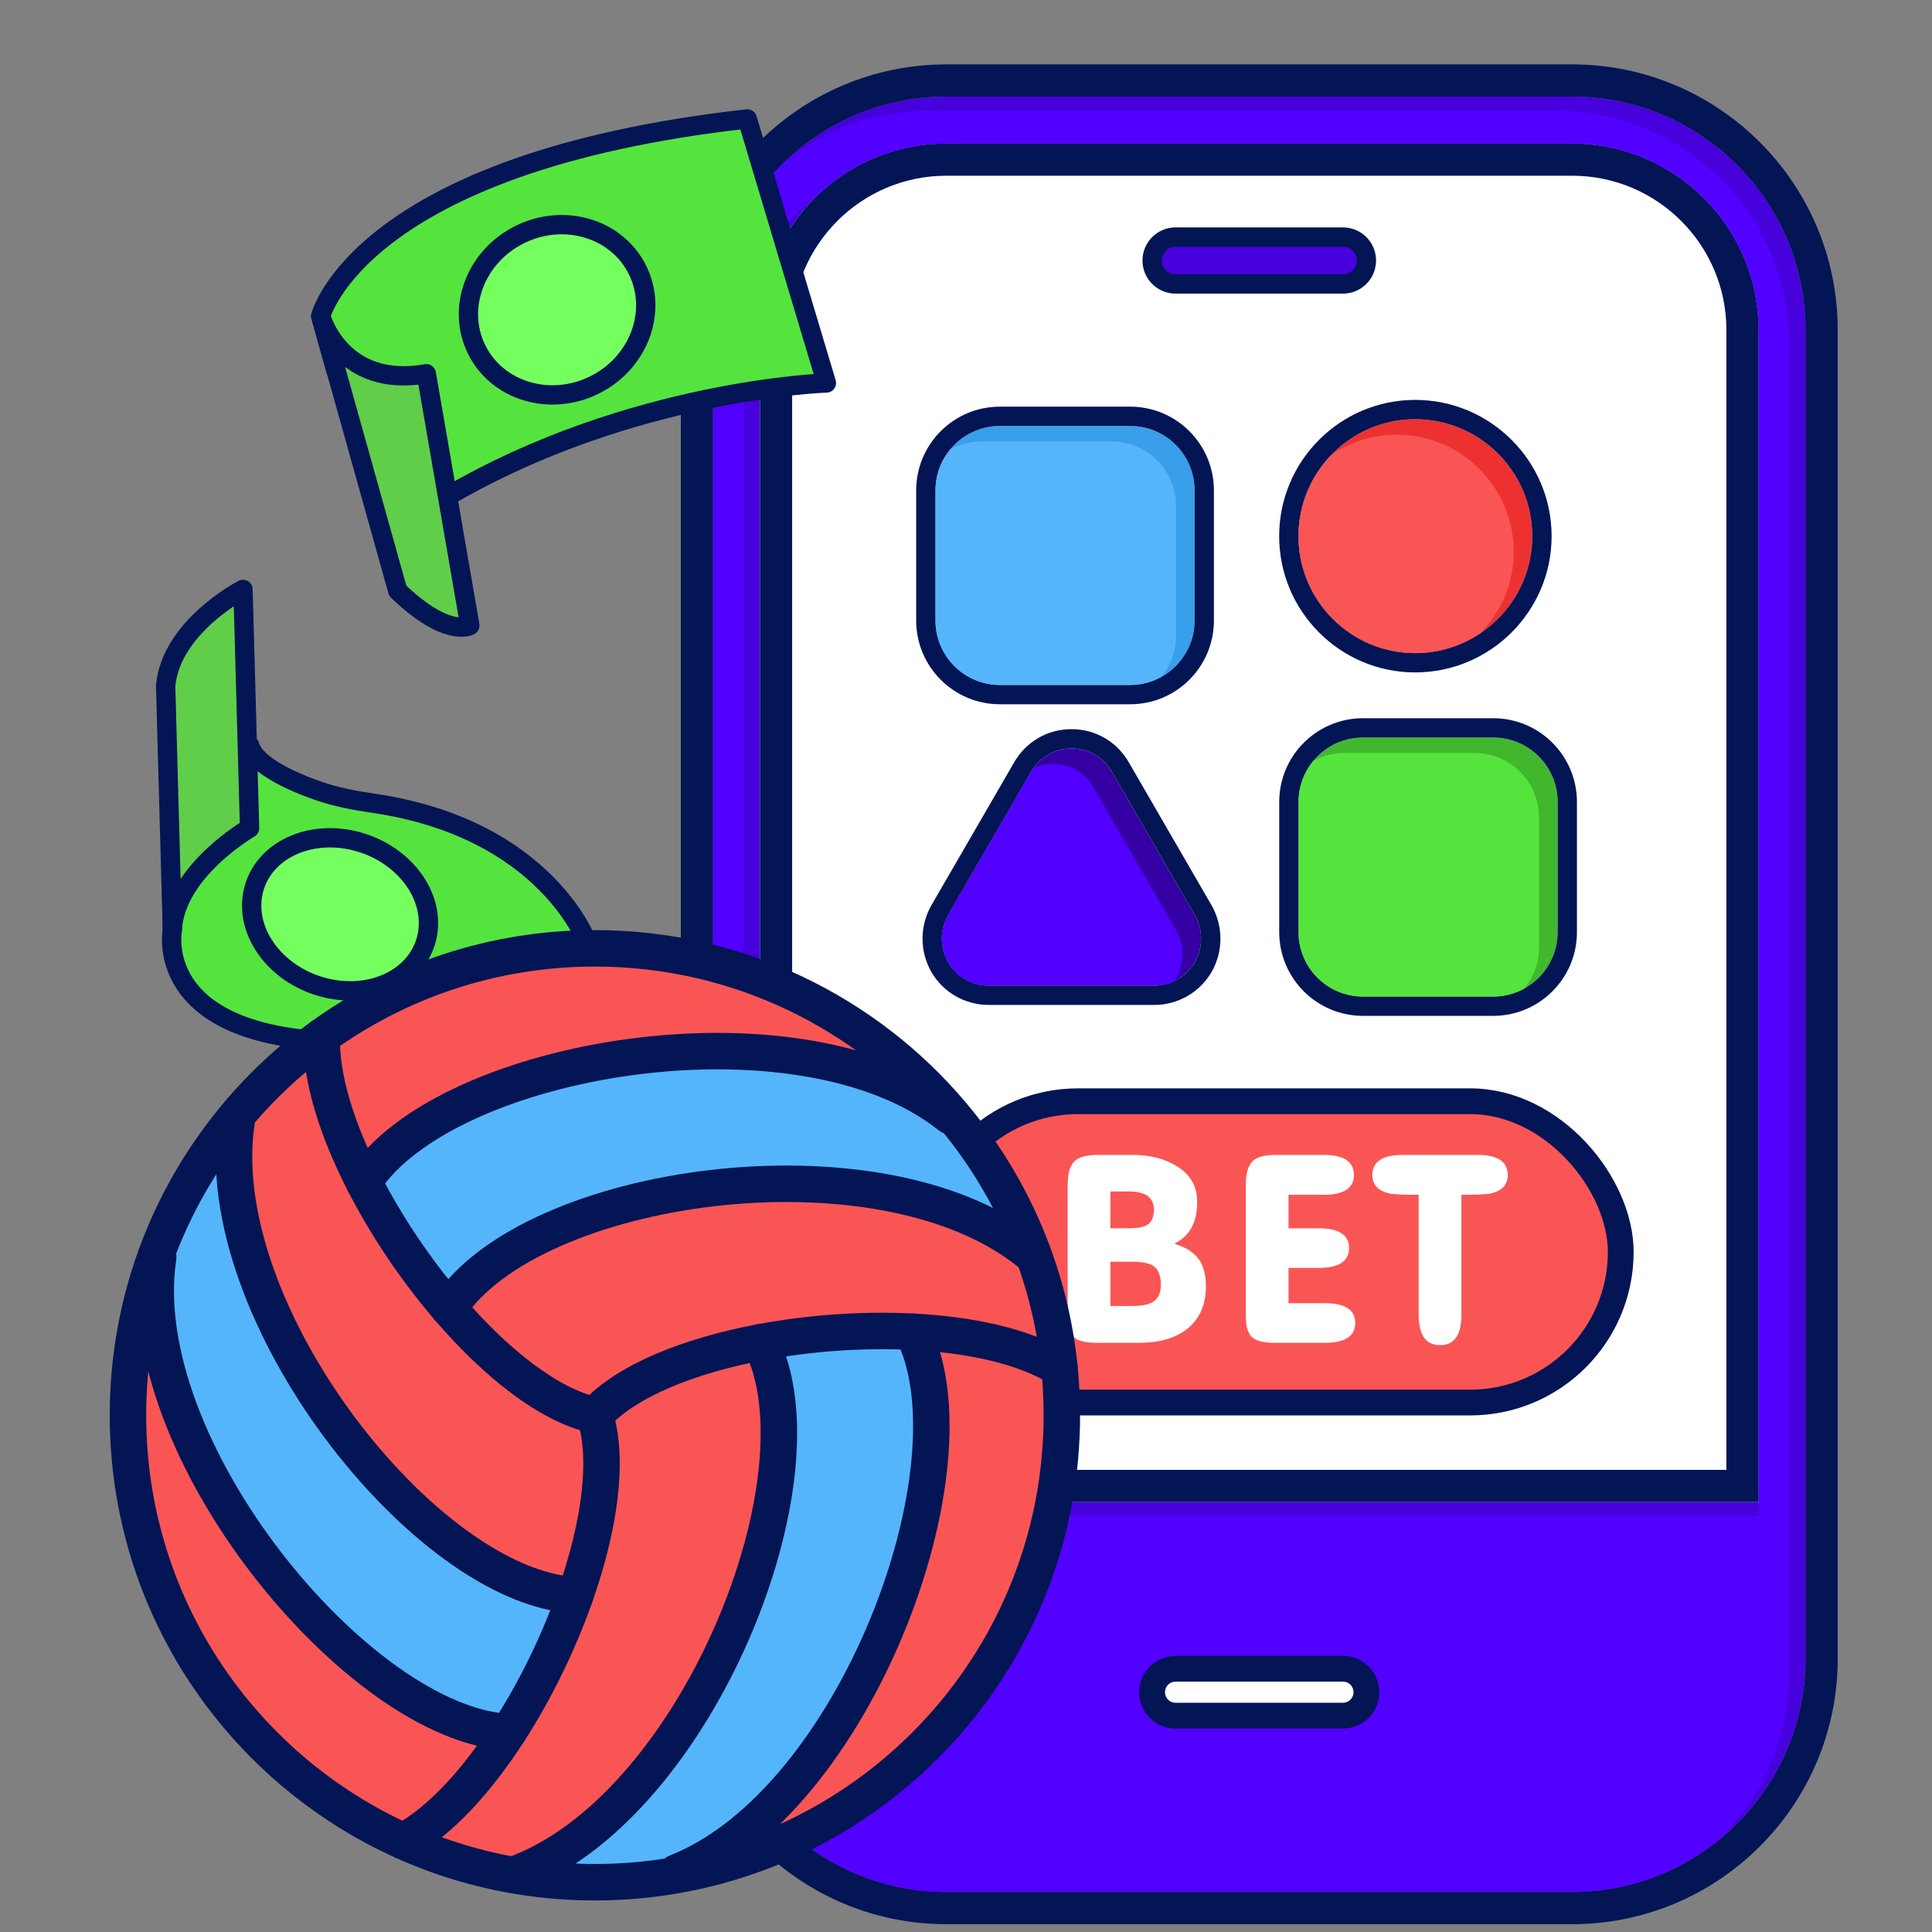 <?xml version="1.0" encoding="UTF-8"?> <svg xmlns="http://www.w3.org/2000/svg" width="300" height="300" viewBox="0 0 300 300" fill="none"><rect x="0" y="0" width="300" height="300" fill="#808080" stroke="none"/><g clip-path="url(#clip0_48_6933)"><path d="M26.78 144.28C26.78 144.28 23.626 159.302 48.268 161.497C72.91 163.691 89.392 174.484 90.796 186.872L91.26 146.528C91.26 146.528 84.951 128.67 57.952 124.723C55.056 124.306 52.217 123.753 49.538 122.845C45.282 121.361 39.631 118.836 38.783 115.778L26.643 137.405L26.78 144.28Z" fill="#55E43E" stroke="#031555" stroke-width="3" stroke-linejoin="round"></path><path d="M38.755 128.599L37.732 91.524C37.732 91.524 26.591 97.25 25.721 106.468L26.758 144.252C27.315 135.197 38.755 128.599 38.755 128.599Z" fill="#61CE49" stroke="#031555" stroke-width="3" stroke-linejoin="round"></path><path d="M41.254 147.205C45.347 153.098 53.838 155.534 60.219 152.647C66.599 149.76 68.453 142.642 64.36 136.749C60.266 130.856 51.775 128.419 45.395 131.307C39.014 134.194 37.16 141.312 41.254 147.205Z" fill="#75FF5F" stroke="#031555" stroke-width="3" stroke-linejoin="round"></path><path fill-rule="evenodd" clip-rule="evenodd" d="M146.944 18.643H244.133C262.055 18.643 276.716 33.304 276.716 51.226V257.565C276.716 275.481 262.054 290.142 244.133 290.142H146.944C129.022 290.142 114.361 275.481 114.361 257.565V51.226C114.361 33.304 129.022 18.643 146.944 18.643Z" fill="white"></path><path fill-rule="evenodd" clip-rule="evenodd" d="M146.943 22.286C130.982 22.286 118.004 35.271 118.004 51.226V233.237H273.072V51.226C273.072 35.271 260.095 22.286 244.133 22.286H146.943ZM244.133 293.785H146.943C126.968 293.785 110.717 277.541 110.717 257.565V236.88V51.226C110.717 31.25 126.968 15 146.943 15H244.133C264.108 15 280.359 31.25 280.359 51.226V236.88V257.565C280.359 277.541 264.108 293.785 244.133 293.785Z" fill="#4701DD"></path><path fill-rule="evenodd" clip-rule="evenodd" d="M146.943 27.286C133.744 27.286 123.004 38.031 123.004 51.226V228.237H268.072V51.226C268.072 38.031 257.332 27.286 244.133 27.286H146.943ZM273.072 51.226C273.072 35.271 260.095 22.286 244.133 22.286H146.943C130.982 22.286 118.004 35.271 118.004 51.226V233.237H273.072V51.226ZM244.133 298.785H146.943C124.207 298.785 105.717 280.304 105.717 257.565V51.226C105.717 28.489 124.206 10 146.943 10H244.133C266.87 10 285.359 28.489 285.359 51.226V257.565C285.359 280.304 266.869 298.785 244.133 298.785ZM146.943 293.785H244.133C264.108 293.785 280.359 277.541 280.359 257.565V51.226C280.359 31.25 264.108 15 244.133 15H146.943C126.968 15 110.717 31.25 110.717 51.226V257.565C110.717 277.541 126.968 293.785 146.943 293.785Z" fill="#031555"></path><path fill-rule="evenodd" clip-rule="evenodd" d="M146.944 22.286C139.163 22.286 132.092 25.373 126.887 30.383C119.943 35.675 115.454 44.028 115.454 53.411V235.422H273.073V51.226C273.073 35.271 260.095 22.286 244.133 22.286H146.944ZM122.155 24.835C128.298 20.044 136.018 17.185 144.394 17.185H241.584C261.56 17.185 277.81 33.436 277.81 53.411V239.065V259.751C277.81 270.144 273.409 279.526 266.375 286.137C260.232 290.927 252.511 293.785 244.134 293.785H146.944C126.968 293.785 110.717 277.541 110.717 257.565V236.88V51.226C110.717 40.831 115.119 31.447 122.155 24.835Z" fill="#5200FF"></path><path fill-rule="evenodd" clip-rule="evenodd" d="M208.529 44.096H182.548C180.531 44.096 178.905 42.463 178.905 40.453C178.905 38.442 180.531 36.809 182.548 36.809H208.529C210.546 36.809 212.172 38.442 212.172 40.453C212.172 42.463 210.545 44.096 208.529 44.096Z" fill="#4701DD" stroke="#031555" stroke-width="3"></path><path fill-rule="evenodd" clip-rule="evenodd" d="M208.529 266.404H182.548C180.531 266.404 178.905 264.783 178.905 262.767C178.905 260.75 180.531 259.123 182.548 259.123H208.529C210.546 259.123 212.172 260.75 212.172 262.767C212.172 264.783 210.545 266.404 208.529 266.404Z" fill="white" stroke="#031555" stroke-width="4"></path><path fill-rule="evenodd" clip-rule="evenodd" d="M231.865 154.742H211.64C206.114 154.742 201.638 150.25 201.638 144.741V124.527C201.638 119.018 206.114 114.525 211.64 114.525H231.865C237.391 114.525 241.867 119.017 241.867 124.527V144.741C241.867 150.25 237.391 154.742 231.865 154.742Z" fill="#41B72E"></path><path fill-rule="evenodd" clip-rule="evenodd" d="M231.865 157.742H211.64C204.454 157.742 198.638 151.903 198.638 144.741V124.527C198.638 117.365 204.454 111.525 211.64 111.525H231.865C239.051 111.525 244.867 117.364 244.867 124.527V144.741C244.867 151.904 239.051 157.742 231.865 157.742ZM211.64 154.742H231.865C237.391 154.742 241.867 150.25 241.867 144.741V124.527C241.867 119.017 237.391 114.525 231.865 114.525H211.64C206.114 114.525 201.638 119.018 201.638 124.527V144.741C201.638 150.25 206.114 154.742 211.64 154.742Z" fill="#031555"></path><path fill-rule="evenodd" clip-rule="evenodd" d="M219.753 101.413C209.751 101.413 201.628 93.262 201.628 83.255C201.628 73.242 209.751 65.097 219.753 65.097C229.755 65.097 237.933 73.242 237.933 83.255C237.933 93.262 229.755 101.413 219.753 101.413Z" fill="#ED3131"></path><path fill-rule="evenodd" clip-rule="evenodd" d="M219.753 104.413C208.088 104.413 198.628 94.913 198.628 83.255C198.628 71.591 208.089 62.097 219.753 62.097C231.406 62.097 240.933 71.579 240.933 83.255C240.933 94.925 231.406 104.413 219.753 104.413ZM201.628 83.255C201.628 93.262 209.751 101.413 219.753 101.413C229.755 101.413 237.933 93.262 237.933 83.255C237.933 73.242 229.755 65.097 219.753 65.097C209.751 65.097 201.628 73.242 201.628 83.255Z" fill="#031555"></path><path fill-rule="evenodd" clip-rule="evenodd" d="M179.2 153.046H153.559C150.906 153.046 148.531 151.681 147.204 149.405C145.933 147.123 145.933 144.393 147.204 142.11L160.079 119.868C161.405 117.586 163.727 116.221 166.379 116.221C169.031 116.221 171.352 117.586 172.678 119.868L185.553 142.11C186.824 144.393 186.824 147.122 185.553 149.405C184.228 151.681 181.852 153.046 179.2 153.046Z" fill="#3400A4"></path><path fill-rule="evenodd" clip-rule="evenodd" d="M144.597 150.89L144.583 150.864C142.807 147.675 142.807 143.841 144.583 140.651L144.595 140.629L157.486 118.361C159.338 115.173 162.638 113.221 166.379 113.221C170.121 113.221 173.419 115.173 175.272 118.361L175.274 118.365L188.162 140.629L188.174 140.651C189.951 143.841 189.951 147.674 188.175 150.864L188.161 150.889L188.146 150.914C186.281 154.118 182.915 156.046 179.2 156.046H153.559C149.843 156.046 146.478 154.118 144.612 150.915L144.597 150.89ZM172.678 119.868L185.553 142.11C186.824 144.393 186.824 147.122 185.553 149.405C184.228 151.681 181.852 153.046 179.2 153.046H153.559C150.906 153.046 148.531 151.681 147.204 149.405C145.933 147.123 145.933 144.393 147.204 142.11L160.079 119.868C161.405 117.586 163.727 116.221 166.379 116.221C169.031 116.221 171.352 117.586 172.678 119.868Z" fill="#031555"></path><path fill-rule="evenodd" clip-rule="evenodd" d="M175.492 106.358H155.267C149.741 106.358 145.265 101.871 145.265 96.362V76.148C145.265 70.627 149.741 66.146 155.267 66.146H175.492C181.018 66.146 185.494 70.628 185.494 76.148V96.362C185.494 101.871 181.018 106.358 175.492 106.358Z" fill="#399FEA"></path><path fill-rule="evenodd" clip-rule="evenodd" d="M175.492 109.358H155.267C148.083 109.358 142.265 103.527 142.265 96.362V76.148C142.265 68.971 148.083 63.146 155.267 63.146H175.492C182.676 63.146 188.494 68.972 188.494 76.148V96.362C188.494 103.527 182.676 109.358 175.492 109.358ZM155.267 106.358H175.492C181.018 106.358 185.494 101.871 185.494 96.362V76.148C185.494 70.628 181.018 66.146 175.492 66.146H155.267C149.741 66.146 145.265 70.627 145.265 76.148V96.362C145.265 101.871 149.741 106.358 155.267 106.358Z" fill="#031555"></path><path fill-rule="evenodd" clip-rule="evenodd" d="M203.915 118.18C205.349 117.383 206.999 116.929 208.756 116.929H228.981C234.507 116.929 238.983 121.421 238.983 126.93V147.144C238.983 149.55 238.13 151.762 236.707 153.491C235.273 154.288 233.622 154.742 231.865 154.742H211.64C206.114 154.742 201.638 150.25 201.638 144.741V124.527C201.638 122.12 202.493 119.908 203.915 118.18Z" fill="#55E43E"></path><path fill-rule="evenodd" clip-rule="evenodd" d="M206.798 70.566C209.68 68.631 213.144 67.5 216.869 67.5C226.872 67.5 235.049 75.645 235.049 85.658C235.049 90.58 233.07 95.052 229.87 98.327C226.973 100.274 223.49 101.413 219.753 101.413C209.751 101.413 201.628 93.262 201.628 83.255C201.628 78.321 203.601 73.842 206.798 70.566Z" fill="#FA5555"></path><path fill-rule="evenodd" clip-rule="evenodd" d="M160.462 119.275C161.388 118.851 162.414 118.624 163.495 118.624C166.148 118.624 168.469 119.99 169.795 122.272L182.67 144.514C183.941 146.796 183.941 149.525 182.67 151.808C182.557 152.003 182.436 152.19 182.307 152.372C181.356 152.811 180.301 153.046 179.199 153.046H153.559C150.906 153.046 148.53 151.681 147.204 149.405C145.933 147.123 145.933 144.393 147.204 142.11L160.079 119.868C160.199 119.663 160.327 119.465 160.462 119.275Z" fill="#5200FF"></path><path fill-rule="evenodd" clip-rule="evenodd" d="M175.492 106.358H155.267C149.741 106.358 145.265 101.871 145.265 96.362V76.148C145.265 73.739 146.118 71.527 147.538 69.8C148.973 69.004 150.625 68.549 152.384 68.549H172.609C178.134 68.549 182.61 73.031 182.61 78.551V98.764C182.61 101.169 181.757 103.379 180.337 105.106C178.902 105.903 177.25 106.358 175.492 106.358Z" fill="#55B5FA"></path><rect x="144" y="171" width="107.669" height="46.785" rx="23.392" fill="#FA5555" stroke="#031555" stroke-width="4"></rect><path d="M220.293 185.528C217.894 185.528 216.402 185.461 215.815 185.328C214.003 184.955 213.097 183.995 213.097 182.45C213.097 180.371 214.683 179.332 217.854 179.332H229.407C232.552 179.332 234.124 180.371 234.124 182.45C234.124 183.995 233.218 184.955 231.406 185.328C230.819 185.461 229.327 185.528 226.929 185.528V204.156C226.929 207.301 225.823 208.873 223.611 208.873C221.399 208.873 220.293 207.301 220.293 204.156V185.528Z" fill="white"></path><path d="M205.519 179.332C208.664 179.332 210.236 180.371 210.236 182.45C210.236 184.502 208.664 185.528 205.519 185.528H200.082V190.724H204.759C207.904 190.724 209.476 191.75 209.476 193.802C209.476 195.855 207.904 196.881 204.759 196.881H200.082V202.357H205.719C208.863 202.357 210.436 203.383 210.436 205.435C210.436 207.487 208.863 208.513 205.719 208.513H197.964C196.285 208.513 195.112 208.233 194.446 207.674C193.779 207.088 193.446 205.968 193.446 204.316V184.009C193.446 182.276 193.779 181.064 194.446 180.371C195.112 179.678 196.311 179.332 198.043 179.332H205.519Z" fill="white"></path><path d="M170.307 208.513C168.628 208.513 167.456 208.233 166.79 207.674C166.123 207.088 165.79 205.968 165.79 204.316V184.009C165.79 182.276 166.123 181.064 166.79 180.371C167.456 179.678 168.655 179.332 170.387 179.332H175.824C178.462 179.332 180.701 179.878 182.54 180.971C184.778 182.276 185.898 184.155 185.898 186.607C185.898 189.778 184.752 191.924 182.46 193.043V193.163C184.165 193.696 185.391 194.482 186.138 195.521C186.884 196.534 187.257 197.933 187.257 199.719C187.257 202.677 186.231 204.929 184.179 206.475C182.367 207.834 179.928 208.513 176.863 208.513H170.307ZM172.426 195.921V202.797H175.744C177.156 202.797 178.209 202.61 178.902 202.237C179.808 201.731 180.261 200.825 180.261 199.519C180.261 198 179.821 196.987 178.942 196.481C178.302 196.108 177.196 195.921 175.624 195.921H172.426ZM172.426 185.008V190.724H175.304C176.61 190.724 177.53 190.565 178.063 190.245C178.809 189.818 179.182 189.019 179.182 187.846C179.182 185.954 177.889 185.008 175.304 185.008H172.426Z" fill="white"></path><path d="M164.517 212.45C164.757 214.853 164.882 217.293 164.882 219.762C164.882 255.461 139.079 285.136 105.107 291.155L105.039 290.753C132.781 279.869 152.276 227.549 141.692 206.791C150.81 207.253 159.09 209.081 164.517 212.45Z" fill="#FA5555"></path><path d="M160.239 194.18C162.419 199.955 163.88 206.081 164.517 212.45C159.09 209.081 150.81 207.253 141.692 206.791C134.015 206.401 125.746 206.981 118.088 208.422C107.026 210.505 97.242 214.389 92.373 219.762C85.288 218.233 77.03 211.703 69.696 203.165C82.381 183.618 136.398 175.8 159.695 194.384L160.239 194.18Z" fill="#FA5555"></path><path d="M160.239 194.18L159.696 194.384C136.398 175.8 82.381 183.618 69.696 203.165C64.618 197.254 59.984 190.378 56.485 183.533C69.172 163.992 124.226 154.716 147.523 173.3L147.826 173.045C153.083 179.279 157.309 186.412 160.239 194.18Z" fill="#55B5FA"></path><path d="M147.826 173.045L147.523 173.3C124.226 154.716 69.173 163.992 56.485 183.533C52.324 175.409 49.767 167.324 49.971 160.944C61.895 152.332 76.541 147.257 92.374 147.257C114.618 147.257 134.524 157.275 147.826 173.045Z" fill="#FA5555"></path><path d="M141.692 206.791C152.277 227.549 132.781 279.868 105.039 290.753L105.107 291.155C100.974 291.888 96.719 292.27 92.374 292.27C88.366 292.27 84.434 291.944 80.603 291.319L80.694 290.753C108.436 279.869 128.673 229.18 118.089 208.422C125.746 206.981 134.015 206.401 141.692 206.791Z" fill="#55B5FA"></path><path d="M118.089 208.422C128.673 229.18 108.436 279.868 80.694 290.752L80.603 291.319C74.302 290.291 68.275 288.451 62.63 285.906L62.636 285.895C68.266 282.88 73.99 276.621 78.947 268.958C83.125 262.507 86.757 255.056 89.339 247.702C93.067 237.08 94.593 226.666 92.374 219.762C97.243 214.389 107.026 210.505 118.089 208.422Z" fill="#FA5555"></path><path d="M92.374 219.762C94.593 226.666 93.067 237.081 89.339 247.702C66.07 246.488 32.29 203.618 36.734 174.152L36.298 173.799C40.279 168.947 44.876 164.621 49.971 160.944C49.767 167.324 52.324 175.409 56.485 183.534C59.984 190.379 64.618 197.255 69.696 203.165C77.031 211.703 85.288 218.233 92.374 219.762Z" fill="#FA5555"></path><path d="M89.339 247.702C86.757 255.056 83.125 262.507 78.947 268.958C55.681 267.747 20.117 224.702 24.562 195.233L24.174 195.094C26.999 187.284 31.127 180.097 36.298 173.798L36.734 174.152C32.29 203.618 66.07 246.488 89.339 247.702Z" fill="#55B5FA"></path><path d="M78.947 268.958C73.991 276.621 68.267 282.88 62.636 285.895L62.631 285.906C37.42 274.552 19.869 249.208 19.869 219.762C19.869 211.099 21.386 202.794 24.174 195.094L24.562 195.233C20.117 224.702 55.681 267.747 78.947 268.958Z" fill="#FA5555"></path><path d="M164.517 212.45C164.757 214.853 164.882 217.293 164.882 219.762C164.882 255.461 139.079 285.136 105.107 291.155C100.974 291.888 96.719 292.27 92.374 292.27C88.365 292.27 84.433 291.945 80.603 291.319C74.302 290.291 68.275 288.451 62.631 285.907C37.42 274.552 19.869 249.208 19.869 219.762C19.869 211.1 21.386 202.794 24.174 195.094C26.999 187.284 31.127 180.097 36.299 173.798C40.279 168.946 44.876 164.621 49.971 160.944C61.895 152.332 76.541 147.257 92.374 147.257C114.618 147.257 134.524 157.275 147.826 173.045C153.083 179.279 157.31 186.412 160.24 194.18C162.419 199.955 163.88 206.081 164.517 212.45Z" stroke="#031555" stroke-width="5.662" stroke-miterlimit="10" stroke-linecap="round" stroke-linejoin="round"></path><path d="M92.374 219.762C85.288 218.233 77.031 211.703 69.696 203.165C64.618 197.254 59.983 190.378 56.485 183.533C52.323 175.409 49.767 167.324 49.971 160.944V160.941" stroke="#031555" stroke-width="5.662" stroke-miterlimit="10" stroke-linecap="round" stroke-linejoin="round"></path><path d="M92.374 219.762C94.593 226.666 93.067 237.081 89.339 247.702C86.757 255.056 83.126 262.507 78.947 268.959C73.99 276.621 68.267 282.881 62.636 285.895" stroke="#031555" stroke-width="5.662" stroke-miterlimit="10" stroke-linecap="round" stroke-linejoin="round"></path><path d="M89.339 247.702C66.07 246.488 32.29 203.618 36.734 174.152" stroke="#031555" stroke-width="5.662" stroke-miterlimit="10" stroke-linecap="round" stroke-linejoin="round"></path><path d="M78.948 268.958C55.681 267.747 20.118 224.702 24.562 195.233" stroke="#031555" stroke-width="5.662" stroke-miterlimit="10" stroke-linecap="round" stroke-linejoin="round"></path><path d="M92.374 219.762C97.243 214.389 107.026 210.505 118.089 208.422C125.746 206.981 134.015 206.401 141.692 206.791C150.81 207.253 159.09 209.081 164.517 212.45" stroke="#031555" stroke-width="5.662" stroke-miterlimit="10" stroke-linecap="round" stroke-linejoin="round"></path><path d="M118.089 208.422C128.673 229.18 108.436 279.868 80.694 290.752" stroke="#031555" stroke-width="5.662" stroke-miterlimit="10" stroke-linecap="round" stroke-linejoin="round"></path><path d="M141.692 206.791C152.276 227.549 132.781 279.868 105.039 290.753" stroke="#031555" stroke-width="5.662" stroke-miterlimit="10" stroke-linecap="round" stroke-linejoin="round"></path><path d="M69.696 203.165C82.381 183.618 136.398 175.8 159.696 194.384" stroke="#031555" stroke-width="5.662" stroke-miterlimit="10" stroke-linecap="round" stroke-linejoin="round"></path><path d="M56.482 183.536C56.482 183.536 56.482 183.533 56.485 183.533C69.172 163.992 124.226 154.716 147.523 173.3" stroke="#031555" stroke-width="5.662" stroke-miterlimit="10" stroke-linecap="round" stroke-linejoin="round"></path><path d="M49.794 49.094C49.794 49.094 55.766 25.222 116.039 18.469L128.325 59.466C128.325 59.466 97.889 60.442 69.468 77.095L52.162 57.528L49.794 49.094Z" fill="#55E43E" stroke="#031555" stroke-width="3" stroke-linejoin="round"></path><path d="M74 54.25C77.177 60.713 85.351 63.201 92.257 59.807C99.164 56.413 102.187 48.421 99.011 41.958C95.834 35.494 87.66 33.006 80.754 36.401C73.847 39.795 70.823 47.786 74 54.25Z" fill="#75FF5F" stroke="#031555" stroke-width="3" stroke-linejoin="round"></path><path d="M66.2 58.034L72.958 97.137C72.958 97.137 69.427 99.123 61.76 91.736L49.827 49.117C49.794 49.094 52.877 60.403 66.2 58.034Z" fill="#61CE49" stroke="#031555" stroke-width="3" stroke-linejoin="round"></path></g><defs><clipPath id="clip0_48_6933"><rect width="300" height="300" fill="white"></rect></clipPath></defs></svg> 